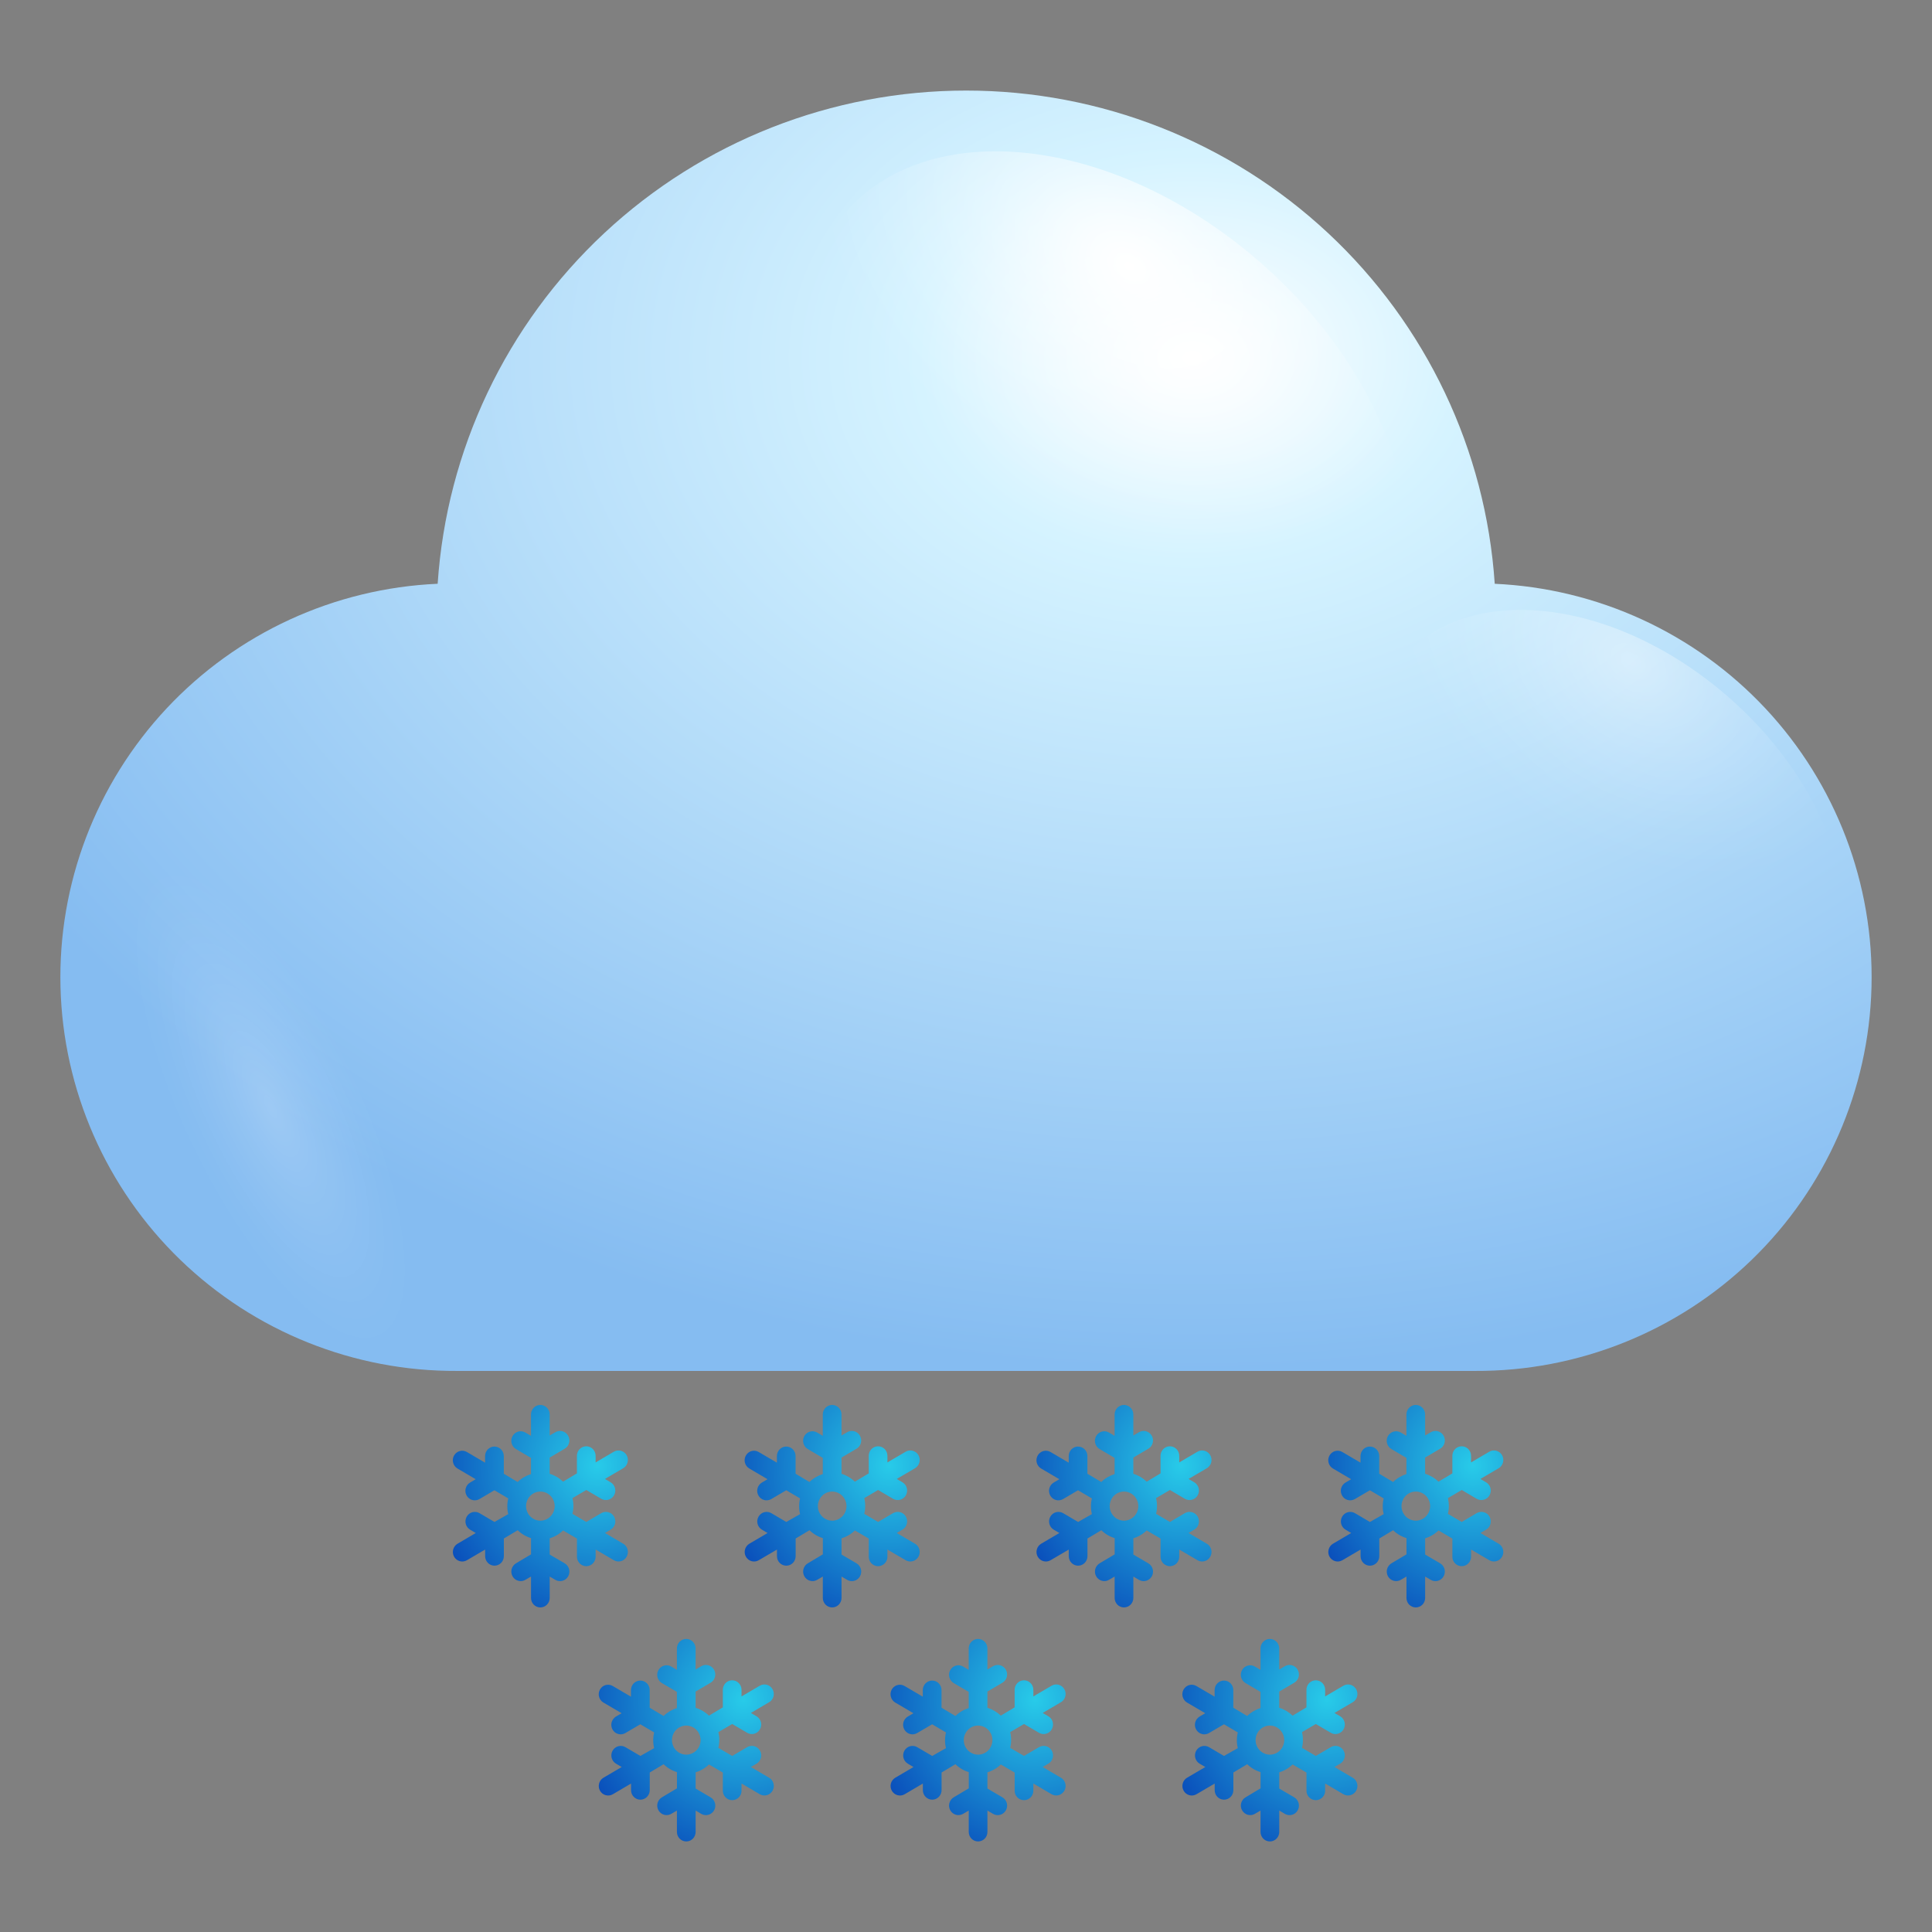 <svg width="64" height="64" viewBox="0 0 64 64" fill="none" xmlns="http://www.w3.org/2000/svg">
<rect x="0" y="0" width="64" height="64" fill="#808080" stroke="none"/>
<path d="M49.515 19.338C49.219 14.908 47.245 10.755 43.994 7.721C40.743 4.688 36.458 3 32.007 3C27.555 3 23.27 4.688 20.019 7.721C16.768 10.755 14.794 14.908 14.498 19.338C11.077 19.489 7.852 20.973 5.516 23.47C3.18 25.968 1.919 29.279 2.004 32.694C2.089 36.108 3.514 39.354 5.971 41.732C8.429 44.11 11.724 45.432 15.148 45.414H48.852C52.276 45.432 55.571 44.11 58.029 41.732C60.486 39.354 61.911 36.108 61.996 32.694C62.081 29.279 60.82 25.968 58.484 23.47C56.148 20.973 52.923 19.489 49.502 19.338H49.515Z" fill="url(#paint0_radial_6320_1825)"/>
<path style="mix-blend-mode:overlay" d="M32.007 20.953C27.08 16.972 25.156 10.904 27.711 7.403C30.265 3.902 36.328 4.291 41.255 8.278C46.181 12.265 48.098 18.327 45.544 21.828C42.99 25.329 36.926 24.933 32.007 20.953Z" fill="url(#paint1_radial_6320_1825)"/>
<path style="mix-blend-mode:overlay" opacity="0.4" d="M49.606 32.733C45.739 29.601 44.225 24.829 46.233 22.081C48.241 19.332 53.005 19.637 56.872 22.768C60.739 25.899 62.254 30.664 60.245 33.413C58.237 36.162 53.473 35.857 49.606 32.733Z" fill="url(#paint2_radial_6320_1825)"/>
<path style="mix-blend-mode:overlay" opacity="0.2" d="M11.417 33.167C8.564 28.726 5.243 26.586 4.002 28.389C2.76 30.191 4.073 35.255 6.926 39.695C9.779 44.136 13.101 46.282 14.342 44.48C15.583 42.678 14.277 37.614 11.417 33.167Z" fill="url(#paint3_radial_6320_1825)"/>
<path d="M30.311 51.138L29.707 50.782L29.894 50.672C29.929 50.652 29.96 50.624 29.985 50.592C30.01 50.559 30.029 50.521 30.039 50.481C30.05 50.441 30.053 50.399 30.048 50.358C30.042 50.317 30.029 50.277 30.009 50.241C29.989 50.205 29.962 50.174 29.929 50.148C29.897 50.123 29.86 50.105 29.821 50.094C29.782 50.083 29.74 50.08 29.7 50.085C29.66 50.091 29.62 50.104 29.585 50.124L29.088 50.417L28.63 50.148C28.671 49.977 28.671 49.799 28.63 49.628L29.088 49.358L29.584 49.65C29.62 49.67 29.659 49.684 29.699 49.689C29.74 49.694 29.781 49.692 29.82 49.681C29.86 49.67 29.896 49.651 29.929 49.626C29.961 49.601 29.988 49.569 30.009 49.533C30.029 49.497 30.042 49.458 30.047 49.416C30.053 49.375 30.05 49.334 30.039 49.293C30.029 49.253 30.01 49.216 29.985 49.183C29.96 49.15 29.929 49.123 29.894 49.102L29.707 48.992L30.311 48.638C30.382 48.596 30.434 48.527 30.456 48.446C30.477 48.365 30.466 48.279 30.425 48.206C30.384 48.134 30.316 48.081 30.237 48.059C30.157 48.037 30.072 48.048 30.001 48.09L29.397 48.444V48.225C29.397 48.142 29.365 48.062 29.307 48.002C29.248 47.943 29.17 47.91 29.088 47.91C29.047 47.91 29.006 47.918 28.969 47.934C28.931 47.95 28.897 47.973 28.868 48.002C28.839 48.031 28.817 48.066 28.801 48.105C28.785 48.143 28.778 48.184 28.778 48.225V48.808L28.319 49.082C28.193 48.961 28.042 48.871 27.876 48.821V48.284L28.373 47.991C28.444 47.95 28.496 47.881 28.518 47.8C28.539 47.719 28.528 47.633 28.487 47.56C28.446 47.487 28.378 47.434 28.299 47.412C28.219 47.391 28.134 47.402 28.063 47.444L27.876 47.553V46.855C27.876 46.772 27.843 46.692 27.785 46.633C27.727 46.574 27.648 46.54 27.566 46.54C27.484 46.54 27.405 46.574 27.347 46.633C27.289 46.692 27.256 46.772 27.256 46.855V47.564L27.07 47.454C26.998 47.413 26.913 47.401 26.834 47.423C26.754 47.445 26.686 47.498 26.645 47.571C26.604 47.644 26.593 47.73 26.615 47.811C26.636 47.892 26.688 47.961 26.76 48.002L27.256 48.295V48.831C27.091 48.882 26.939 48.971 26.814 49.093L26.355 48.819V48.234C26.355 48.151 26.323 48.071 26.265 48.011C26.207 47.952 26.128 47.919 26.046 47.919C25.963 47.919 25.885 47.952 25.827 48.011C25.768 48.071 25.736 48.151 25.736 48.234V48.453L25.132 48.099C25.061 48.057 24.976 48.046 24.896 48.068C24.817 48.09 24.749 48.143 24.708 48.216C24.667 48.288 24.656 48.374 24.677 48.455C24.699 48.536 24.751 48.605 24.823 48.647L25.426 49.001L25.239 49.111C25.204 49.132 25.173 49.159 25.148 49.192C25.123 49.225 25.105 49.263 25.094 49.303C25.083 49.343 25.081 49.384 25.086 49.426C25.091 49.467 25.104 49.506 25.125 49.542C25.145 49.578 25.172 49.61 25.204 49.635C25.237 49.661 25.274 49.679 25.313 49.69C25.353 49.701 25.394 49.704 25.434 49.698C25.475 49.693 25.514 49.679 25.549 49.659L26.046 49.367L26.504 49.637C26.462 49.808 26.462 49.986 26.504 50.157L26.047 50.417L25.551 50.125C25.479 50.084 25.395 50.072 25.315 50.094C25.235 50.116 25.168 50.169 25.127 50.242C25.085 50.315 25.074 50.401 25.096 50.482C25.117 50.563 25.17 50.632 25.241 50.673L25.428 50.783L24.824 51.137C24.753 51.179 24.701 51.248 24.679 51.329C24.658 51.41 24.669 51.496 24.71 51.569C24.751 51.641 24.819 51.694 24.898 51.716C24.978 51.738 25.063 51.727 25.134 51.685L25.738 51.331V51.55C25.738 51.633 25.77 51.714 25.828 51.773C25.887 51.832 25.965 51.865 26.047 51.865C26.13 51.865 26.209 51.832 26.267 51.773C26.325 51.714 26.357 51.633 26.357 51.55V50.965L26.816 50.691C26.941 50.813 27.092 50.902 27.258 50.952V51.49L26.761 51.786C26.725 51.807 26.694 51.835 26.669 51.868C26.644 51.901 26.626 51.938 26.615 51.978C26.605 52.018 26.602 52.06 26.607 52.101C26.613 52.142 26.626 52.182 26.646 52.218C26.666 52.254 26.694 52.285 26.726 52.311C26.758 52.336 26.795 52.355 26.834 52.365C26.874 52.376 26.915 52.379 26.956 52.374C26.996 52.368 27.035 52.355 27.07 52.334L27.257 52.225V52.933C27.257 53.017 27.29 53.097 27.348 53.156C27.406 53.215 27.485 53.248 27.567 53.248C27.649 53.248 27.728 53.215 27.786 53.156C27.844 53.097 27.877 53.017 27.877 52.933V52.226L28.064 52.335C28.135 52.377 28.22 52.388 28.3 52.366C28.379 52.345 28.447 52.291 28.488 52.219C28.529 52.146 28.54 52.06 28.519 51.979C28.497 51.898 28.445 51.829 28.374 51.787L27.877 51.496V50.958C28.043 50.908 28.195 50.819 28.32 50.698L28.779 50.967V51.55C28.776 51.593 28.783 51.636 28.797 51.676C28.812 51.716 28.834 51.752 28.863 51.784C28.892 51.815 28.927 51.839 28.966 51.856C29.004 51.873 29.046 51.882 29.088 51.882C29.13 51.882 29.172 51.873 29.21 51.856C29.249 51.839 29.284 51.815 29.313 51.784C29.342 51.752 29.364 51.716 29.379 51.676C29.393 51.636 29.4 51.593 29.397 51.55V51.33L30.001 51.684C30.036 51.705 30.075 51.718 30.116 51.724C30.156 51.729 30.197 51.726 30.237 51.715C30.276 51.705 30.313 51.686 30.346 51.661C30.378 51.635 30.405 51.604 30.425 51.568C30.446 51.532 30.459 51.492 30.464 51.451C30.469 51.41 30.466 51.368 30.456 51.328C30.445 51.288 30.427 51.25 30.402 51.217C30.377 51.185 30.346 51.157 30.311 51.136V51.138ZM27.567 50.374C27.473 50.374 27.382 50.346 27.304 50.293C27.226 50.24 27.165 50.164 27.129 50.076C27.093 49.988 27.084 49.891 27.102 49.798C27.12 49.704 27.166 49.618 27.232 49.551C27.298 49.483 27.383 49.437 27.475 49.419C27.567 49.4 27.662 49.41 27.748 49.446C27.835 49.483 27.909 49.544 27.961 49.624C28.014 49.703 28.041 49.796 28.041 49.892C28.041 50.02 27.991 50.142 27.902 50.232C27.813 50.323 27.693 50.374 27.567 50.374Z" fill="url(#paint4_radial_6320_1825)"/>
<path d="M35.144 58.89L34.541 58.534L34.727 58.424C34.763 58.403 34.794 58.376 34.819 58.343C34.844 58.31 34.862 58.273 34.873 58.233C34.883 58.193 34.886 58.151 34.881 58.11C34.876 58.069 34.863 58.029 34.842 57.993C34.822 57.957 34.795 57.925 34.763 57.9C34.73 57.875 34.694 57.856 34.654 57.845C34.615 57.834 34.574 57.831 34.533 57.837C34.493 57.842 34.454 57.855 34.418 57.876L33.922 58.168L33.463 57.9C33.505 57.729 33.505 57.55 33.463 57.379L33.922 57.11L34.417 57.401C34.453 57.422 34.492 57.435 34.532 57.441C34.573 57.446 34.614 57.443 34.653 57.432C34.693 57.422 34.73 57.403 34.762 57.378C34.794 57.352 34.822 57.321 34.842 57.285C34.862 57.249 34.875 57.209 34.881 57.168C34.886 57.127 34.883 57.085 34.873 57.045C34.862 57.005 34.844 56.967 34.819 56.934C34.794 56.902 34.763 56.874 34.727 56.853L34.541 56.744L35.144 56.389C35.216 56.348 35.268 56.279 35.289 56.198C35.311 56.117 35.3 56.031 35.259 55.958C35.218 55.885 35.15 55.832 35.07 55.81C34.991 55.789 34.906 55.8 34.834 55.842L34.231 56.196V55.977C34.231 55.893 34.198 55.813 34.14 55.754C34.082 55.695 34.003 55.662 33.921 55.662C33.88 55.662 33.84 55.67 33.802 55.685C33.764 55.701 33.73 55.724 33.702 55.754C33.673 55.783 33.65 55.818 33.634 55.856C33.619 55.894 33.611 55.935 33.611 55.977V56.559L33.152 56.833C33.027 56.712 32.875 56.623 32.709 56.572V56.035L33.206 55.743C33.278 55.701 33.33 55.632 33.351 55.551C33.373 55.47 33.362 55.384 33.321 55.312C33.279 55.239 33.212 55.186 33.132 55.164C33.053 55.142 32.968 55.153 32.896 55.195L32.709 55.305V54.607C32.709 54.523 32.677 54.443 32.619 54.384C32.56 54.325 32.482 54.292 32.4 54.292C32.317 54.292 32.239 54.325 32.18 54.384C32.122 54.443 32.09 54.523 32.09 54.607V55.316L31.903 55.206C31.831 55.164 31.747 55.153 31.667 55.175C31.587 55.197 31.52 55.25 31.479 55.322C31.437 55.395 31.426 55.481 31.448 55.562C31.469 55.643 31.522 55.712 31.593 55.754L32.09 56.046V56.583C31.924 56.633 31.773 56.723 31.648 56.844L31.189 56.57V55.986C31.189 55.902 31.156 55.822 31.098 55.763C31.04 55.704 30.961 55.671 30.879 55.671C30.797 55.671 30.718 55.704 30.66 55.763C30.602 55.822 30.569 55.902 30.569 55.986V56.205L29.966 55.851C29.894 55.809 29.809 55.798 29.73 55.819C29.65 55.841 29.582 55.895 29.541 55.967C29.5 56.04 29.489 56.126 29.511 56.207C29.532 56.288 29.584 56.357 29.656 56.399L30.259 56.753L30.073 56.862C30.037 56.883 30.006 56.911 29.981 56.944C29.956 56.977 29.938 57.014 29.927 57.054C29.917 57.094 29.914 57.136 29.919 57.177C29.924 57.218 29.938 57.258 29.958 57.294C29.978 57.33 30.006 57.361 30.038 57.387C30.07 57.412 30.107 57.431 30.146 57.441C30.186 57.452 30.227 57.455 30.267 57.45C30.308 57.444 30.347 57.431 30.382 57.41L30.879 57.119L31.337 57.389C31.295 57.559 31.295 57.738 31.337 57.909L30.881 58.168L30.384 57.877C30.313 57.835 30.228 57.824 30.148 57.846C30.069 57.868 30.001 57.921 29.96 57.993C29.919 58.066 29.908 58.152 29.929 58.233C29.951 58.314 30.003 58.383 30.074 58.425L30.261 58.535L29.658 58.889C29.586 58.931 29.534 58.999 29.512 59.08C29.491 59.161 29.502 59.248 29.543 59.32C29.584 59.393 29.652 59.446 29.732 59.468C29.811 59.49 29.896 59.478 29.968 59.437L30.571 59.082V59.301C30.571 59.385 30.604 59.465 30.662 59.524C30.72 59.583 30.799 59.617 30.881 59.617C30.963 59.617 31.042 59.583 31.1 59.524C31.158 59.465 31.191 59.385 31.191 59.301V58.716L31.65 58.442C31.774 58.564 31.926 58.654 32.092 58.703V59.241L31.594 59.538C31.558 59.559 31.527 59.586 31.503 59.619C31.478 59.652 31.459 59.69 31.449 59.73C31.438 59.77 31.435 59.812 31.441 59.853C31.446 59.894 31.459 59.934 31.479 59.969C31.5 60.005 31.527 60.037 31.559 60.062C31.592 60.088 31.628 60.106 31.668 60.117C31.707 60.128 31.748 60.131 31.789 60.125C31.829 60.12 31.868 60.107 31.904 60.086L32.091 59.976V60.685C32.091 60.769 32.123 60.849 32.181 60.908C32.239 60.967 32.318 61 32.4 61C32.483 61 32.561 60.967 32.62 60.908C32.678 60.849 32.71 60.769 32.71 60.685V59.977L32.897 60.087C32.968 60.129 33.053 60.14 33.133 60.118C33.212 60.096 33.28 60.043 33.321 59.97C33.362 59.898 33.373 59.812 33.352 59.731C33.331 59.65 33.278 59.581 33.207 59.539L32.71 59.248V58.71C32.876 58.66 33.028 58.571 33.153 58.45L33.612 58.718V59.301C33.61 59.344 33.616 59.387 33.63 59.427C33.645 59.467 33.667 59.504 33.696 59.535C33.725 59.566 33.76 59.591 33.799 59.608C33.838 59.625 33.879 59.633 33.921 59.633C33.963 59.633 34.005 59.625 34.044 59.608C34.082 59.591 34.117 59.566 34.146 59.535C34.175 59.504 34.198 59.467 34.212 59.427C34.227 59.387 34.233 59.344 34.231 59.301V59.081L34.834 59.436C34.87 59.456 34.909 59.47 34.949 59.475C34.99 59.48 35.031 59.478 35.07 59.467C35.11 59.456 35.147 59.438 35.179 59.412C35.211 59.387 35.238 59.355 35.259 59.319C35.279 59.283 35.292 59.244 35.297 59.203C35.303 59.161 35.3 59.12 35.289 59.08C35.279 59.039 35.26 59.002 35.235 58.969C35.211 58.936 35.179 58.909 35.144 58.888V58.89ZM32.4 58.125C32.307 58.125 32.215 58.097 32.137 58.044C32.059 57.991 31.998 57.916 31.962 57.828C31.926 57.74 31.917 57.643 31.935 57.549C31.954 57.456 31.999 57.37 32.065 57.302C32.131 57.235 32.216 57.189 32.308 57.17C32.4 57.152 32.495 57.161 32.582 57.198C32.669 57.234 32.743 57.296 32.795 57.375C32.847 57.455 32.875 57.548 32.875 57.643C32.874 57.771 32.824 57.894 32.736 57.984C32.647 58.074 32.526 58.125 32.4 58.125Z" fill="url(#paint5_radial_6320_1825)"/>
<path d="M20.644 51.138L20.041 50.782L20.227 50.672C20.263 50.652 20.294 50.624 20.319 50.592C20.344 50.559 20.362 50.521 20.373 50.481C20.383 50.441 20.386 50.399 20.381 50.358C20.376 50.317 20.363 50.277 20.342 50.241C20.322 50.205 20.295 50.174 20.263 50.148C20.23 50.123 20.194 50.105 20.154 50.094C20.115 50.083 20.074 50.08 20.033 50.085C19.993 50.091 19.954 50.104 19.919 50.124L19.422 50.417L18.963 50.148C19.005 49.977 19.005 49.799 18.963 49.628L19.422 49.358L19.918 49.65C19.953 49.67 19.992 49.684 20.032 49.689C20.073 49.694 20.114 49.692 20.154 49.681C20.193 49.67 20.23 49.651 20.262 49.626C20.294 49.601 20.322 49.569 20.342 49.533C20.362 49.497 20.375 49.458 20.381 49.416C20.386 49.375 20.383 49.334 20.373 49.293C20.362 49.253 20.344 49.216 20.319 49.183C20.294 49.15 20.263 49.123 20.227 49.102L20.041 48.992L20.644 48.638C20.716 48.596 20.768 48.527 20.789 48.446C20.811 48.365 20.8 48.279 20.759 48.206C20.718 48.134 20.65 48.081 20.57 48.059C20.491 48.037 20.406 48.048 20.334 48.09L19.731 48.444V48.225C19.731 48.142 19.698 48.062 19.64 48.002C19.582 47.943 19.503 47.91 19.421 47.91C19.38 47.91 19.34 47.918 19.302 47.934C19.265 47.95 19.23 47.973 19.202 48.002C19.173 48.031 19.15 48.066 19.134 48.105C19.119 48.143 19.111 48.184 19.111 48.225V48.808L18.652 49.082C18.527 48.961 18.375 48.871 18.209 48.821V48.284L18.706 47.991C18.777 47.95 18.83 47.881 18.851 47.8C18.873 47.719 18.862 47.633 18.82 47.56C18.779 47.487 18.712 47.434 18.632 47.412C18.552 47.391 18.468 47.402 18.396 47.444L18.209 47.553V46.855C18.209 46.772 18.177 46.692 18.119 46.633C18.061 46.574 17.982 46.54 17.9 46.54C17.817 46.54 17.739 46.574 17.68 46.633C17.622 46.692 17.59 46.772 17.59 46.855V47.564L17.403 47.454C17.331 47.413 17.247 47.401 17.167 47.423C17.087 47.445 17.02 47.498 16.979 47.571C16.938 47.644 16.927 47.73 16.948 47.811C16.969 47.892 17.022 47.961 17.093 48.002L17.59 48.295V48.831C17.424 48.882 17.273 48.971 17.148 49.093L16.689 48.819V48.234C16.689 48.151 16.656 48.071 16.598 48.011C16.54 47.952 16.461 47.919 16.379 47.919C16.297 47.919 16.218 47.952 16.16 48.011C16.102 48.071 16.069 48.151 16.069 48.234V48.453L15.466 48.099C15.394 48.057 15.309 48.046 15.23 48.068C15.15 48.09 15.082 48.143 15.041 48.216C15 48.288 14.989 48.374 15.011 48.455C15.032 48.536 15.084 48.605 15.156 48.647L15.759 49.001L15.573 49.111C15.537 49.132 15.506 49.159 15.481 49.192C15.456 49.225 15.438 49.263 15.427 49.303C15.417 49.343 15.414 49.384 15.419 49.426C15.425 49.467 15.438 49.506 15.458 49.542C15.478 49.578 15.505 49.61 15.538 49.635C15.57 49.661 15.607 49.679 15.646 49.69C15.686 49.701 15.727 49.704 15.768 49.698C15.808 49.693 15.847 49.679 15.882 49.659L16.379 49.367L16.837 49.637C16.795 49.808 16.795 49.986 16.837 50.157L16.381 50.417L15.884 50.125C15.813 50.084 15.728 50.072 15.648 50.094C15.569 50.116 15.501 50.169 15.46 50.242C15.419 50.315 15.408 50.401 15.429 50.482C15.451 50.563 15.503 50.632 15.574 50.673L15.761 50.783L15.158 51.137C15.086 51.179 15.034 51.248 15.012 51.329C14.991 51.41 15.002 51.496 15.043 51.569C15.084 51.641 15.152 51.694 15.232 51.716C15.311 51.738 15.396 51.727 15.467 51.685L16.071 51.331V51.55C16.071 51.633 16.104 51.714 16.162 51.773C16.22 51.832 16.299 51.865 16.381 51.865C16.463 51.865 16.542 51.832 16.6 51.773C16.658 51.714 16.691 51.633 16.691 51.55V50.965L17.15 50.691C17.274 50.813 17.426 50.902 17.591 50.952V51.49L17.094 51.786C17.059 51.807 17.027 51.835 17.003 51.868C16.978 51.901 16.959 51.938 16.949 51.978C16.938 52.018 16.935 52.06 16.941 52.101C16.946 52.142 16.959 52.182 16.98 52.218C17 52.254 17.027 52.285 17.059 52.311C17.092 52.336 17.128 52.355 17.168 52.365C17.207 52.376 17.248 52.379 17.289 52.374C17.329 52.368 17.368 52.355 17.404 52.334L17.591 52.225V52.933C17.591 53.017 17.623 53.097 17.681 53.156C17.739 53.215 17.818 53.248 17.901 53.248C17.983 53.248 18.061 53.215 18.119 53.156C18.178 53.097 18.21 53.017 18.21 52.933V52.226L18.397 52.335C18.469 52.377 18.553 52.388 18.633 52.366C18.713 52.345 18.78 52.291 18.821 52.219C18.863 52.146 18.874 52.06 18.852 51.979C18.831 51.898 18.778 51.829 18.707 51.787L18.21 51.496V50.958C18.376 50.908 18.528 50.819 18.653 50.698L19.112 50.967V51.55C19.11 51.593 19.116 51.636 19.131 51.676C19.145 51.716 19.168 51.752 19.197 51.784C19.225 51.815 19.26 51.839 19.299 51.856C19.338 51.873 19.379 51.882 19.421 51.882C19.463 51.882 19.505 51.873 19.544 51.856C19.582 51.839 19.617 51.815 19.646 51.784C19.675 51.752 19.698 51.716 19.712 51.676C19.727 51.636 19.733 51.593 19.731 51.55V51.33L20.334 51.684C20.37 51.705 20.409 51.718 20.449 51.724C20.49 51.729 20.531 51.726 20.57 51.715C20.61 51.705 20.646 51.686 20.679 51.661C20.711 51.635 20.738 51.604 20.759 51.568C20.779 51.532 20.792 51.492 20.797 51.451C20.803 51.41 20.8 51.368 20.789 51.328C20.779 51.288 20.76 51.25 20.735 51.217C20.71 51.185 20.68 51.157 20.644 51.136V51.138ZM17.901 50.374C17.807 50.374 17.715 50.346 17.637 50.293C17.559 50.24 17.498 50.164 17.462 50.076C17.427 49.988 17.417 49.891 17.435 49.798C17.454 49.704 17.499 49.618 17.565 49.551C17.631 49.483 17.716 49.437 17.808 49.419C17.9 49.4 17.995 49.41 18.082 49.446C18.169 49.483 18.243 49.544 18.295 49.624C18.347 49.703 18.375 49.796 18.375 49.892C18.374 50.02 18.324 50.142 18.235 50.232C18.147 50.323 18.026 50.374 17.901 50.374Z" fill="url(#paint6_radial_6320_1825)"/>
<path d="M25.477 58.89L24.874 58.534L25.061 58.424C25.096 58.403 25.127 58.376 25.152 58.343C25.177 58.31 25.195 58.273 25.206 58.233C25.217 58.193 25.22 58.151 25.214 58.11C25.209 58.069 25.196 58.029 25.176 57.993C25.155 57.957 25.128 57.925 25.096 57.9C25.064 57.875 25.027 57.856 24.988 57.845C24.948 57.834 24.907 57.831 24.867 57.837C24.826 57.842 24.787 57.855 24.752 57.876L24.255 58.168L23.796 57.9C23.838 57.729 23.838 57.55 23.796 57.379L24.255 57.11L24.751 57.401C24.786 57.422 24.825 57.435 24.866 57.441C24.906 57.446 24.947 57.443 24.987 57.432C25.026 57.422 25.063 57.403 25.095 57.378C25.128 57.352 25.155 57.321 25.175 57.285C25.195 57.249 25.209 57.209 25.214 57.168C25.219 57.127 25.216 57.085 25.206 57.045C25.195 57.005 25.177 56.967 25.152 56.934C25.127 56.902 25.096 56.874 25.061 56.853L24.874 56.744L25.477 56.389C25.549 56.348 25.601 56.279 25.623 56.198C25.644 56.117 25.633 56.031 25.592 55.958C25.551 55.885 25.483 55.832 25.404 55.81C25.324 55.789 25.239 55.8 25.168 55.842L24.564 56.196V55.977C24.564 55.893 24.531 55.813 24.473 55.754C24.415 55.695 24.336 55.662 24.254 55.662C24.213 55.662 24.173 55.67 24.136 55.685C24.098 55.701 24.064 55.724 24.035 55.754C24.006 55.783 23.983 55.818 23.968 55.856C23.952 55.894 23.944 55.935 23.944 55.977V56.559L23.485 56.833C23.36 56.712 23.208 56.623 23.043 56.572V56.035L23.539 55.743C23.611 55.701 23.663 55.632 23.684 55.551C23.706 55.47 23.695 55.384 23.654 55.312C23.613 55.239 23.545 55.186 23.465 55.164C23.386 55.142 23.301 55.153 23.23 55.195L23.043 55.305V54.607C23.043 54.523 23.01 54.443 22.952 54.384C22.894 54.325 22.815 54.292 22.733 54.292C22.651 54.292 22.572 54.325 22.514 54.384C22.456 54.443 22.423 54.523 22.423 54.607V55.316L22.236 55.206C22.165 55.164 22.08 55.153 22 55.175C21.921 55.197 21.853 55.25 21.812 55.322C21.771 55.395 21.76 55.481 21.781 55.562C21.803 55.643 21.855 55.712 21.926 55.754L22.423 56.046V56.583C22.258 56.633 22.106 56.723 21.981 56.844L21.522 56.57V55.986C21.522 55.902 21.49 55.822 21.431 55.763C21.373 55.704 21.294 55.671 21.212 55.671C21.13 55.671 21.051 55.704 20.993 55.763C20.935 55.822 20.902 55.902 20.902 55.986V56.205L20.299 55.851C20.227 55.809 20.143 55.798 20.063 55.819C19.983 55.841 19.916 55.895 19.875 55.967C19.834 56.04 19.823 56.126 19.844 56.207C19.866 56.288 19.918 56.357 19.989 56.399L20.593 56.753L20.406 56.862C20.37 56.883 20.34 56.911 20.315 56.944C20.29 56.977 20.271 57.014 20.261 57.054C20.25 57.094 20.247 57.136 20.253 57.177C20.258 57.218 20.271 57.258 20.291 57.294C20.312 57.33 20.339 57.361 20.371 57.387C20.404 57.412 20.44 57.431 20.48 57.441C20.519 57.452 20.56 57.455 20.601 57.45C20.641 57.444 20.68 57.431 20.716 57.41L21.212 57.119L21.67 57.389C21.628 57.559 21.628 57.738 21.67 57.909L21.214 58.168L20.718 57.877C20.646 57.835 20.561 57.824 20.482 57.846C20.402 57.868 20.334 57.921 20.293 57.993C20.252 58.066 20.241 58.152 20.262 58.233C20.284 58.314 20.336 58.383 20.408 58.425L20.595 58.535L19.991 58.889C19.919 58.931 19.867 58.999 19.846 59.08C19.824 59.161 19.835 59.248 19.876 59.32C19.918 59.393 19.985 59.446 20.065 59.468C20.145 59.49 20.229 59.478 20.301 59.437L20.904 59.082V59.301C20.904 59.385 20.937 59.465 20.995 59.524C21.053 59.583 21.132 59.617 21.214 59.617C21.296 59.617 21.375 59.583 21.433 59.524C21.491 59.465 21.524 59.385 21.524 59.301V58.716L21.983 58.442C22.107 58.564 22.259 58.654 22.425 58.703V59.241L21.927 59.538C21.892 59.559 21.861 59.586 21.836 59.619C21.811 59.652 21.793 59.69 21.782 59.73C21.771 59.77 21.769 59.812 21.774 59.853C21.779 59.894 21.792 59.934 21.813 59.969C21.833 60.005 21.86 60.037 21.892 60.062C21.925 60.088 21.962 60.106 22.001 60.117C22.041 60.128 22.082 60.131 22.122 60.125C22.163 60.12 22.202 60.107 22.237 60.086L22.424 59.976V60.685C22.424 60.769 22.456 60.849 22.515 60.908C22.573 60.967 22.652 61 22.734 61C22.816 61 22.895 60.967 22.953 60.908C23.011 60.849 23.044 60.769 23.044 60.685V59.977L23.23 60.087C23.302 60.129 23.387 60.14 23.466 60.118C23.546 60.096 23.614 60.043 23.655 59.97C23.696 59.898 23.707 59.812 23.685 59.731C23.664 59.65 23.612 59.581 23.54 59.539L23.044 59.248V58.71C23.209 58.66 23.361 58.571 23.486 58.45L23.945 58.718V59.301C23.943 59.344 23.949 59.387 23.964 59.427C23.978 59.467 24.001 59.504 24.03 59.535C24.059 59.566 24.094 59.591 24.132 59.608C24.171 59.625 24.213 59.633 24.255 59.633C24.297 59.633 24.338 59.625 24.377 59.608C24.416 59.591 24.451 59.566 24.48 59.535C24.509 59.504 24.531 59.467 24.546 59.427C24.56 59.387 24.566 59.344 24.564 59.301V59.081L25.168 59.436C25.203 59.456 25.242 59.47 25.282 59.475C25.323 59.48 25.364 59.478 25.404 59.467C25.443 59.456 25.48 59.438 25.512 59.412C25.544 59.387 25.572 59.355 25.592 59.319C25.612 59.283 25.625 59.244 25.631 59.203C25.636 59.161 25.633 59.12 25.623 59.08C25.612 59.039 25.594 59.002 25.569 58.969C25.544 58.936 25.513 58.909 25.477 58.888V58.89ZM22.734 58.125C22.64 58.125 22.548 58.097 22.47 58.044C22.392 57.991 22.331 57.916 22.296 57.828C22.26 57.74 22.25 57.643 22.269 57.549C22.287 57.456 22.332 57.37 22.398 57.302C22.465 57.235 22.549 57.189 22.641 57.17C22.733 57.152 22.829 57.161 22.915 57.198C23.002 57.234 23.076 57.296 23.128 57.375C23.18 57.455 23.208 57.548 23.208 57.643C23.208 57.771 23.158 57.894 23.069 57.984C22.98 58.074 22.859 58.125 22.734 58.125Z" fill="url(#paint7_radial_6320_1825)"/>
<path d="M39.977 51.138L39.374 50.782L39.561 50.672C39.596 50.652 39.627 50.624 39.652 50.592C39.677 50.559 39.695 50.521 39.706 50.481C39.717 50.441 39.719 50.399 39.714 50.358C39.709 50.317 39.696 50.277 39.676 50.241C39.655 50.205 39.628 50.174 39.596 50.148C39.564 50.123 39.527 50.105 39.487 50.094C39.448 50.083 39.407 50.08 39.367 50.085C39.326 50.091 39.287 50.104 39.252 50.124L38.755 50.417L38.296 50.148C38.338 49.977 38.338 49.799 38.296 49.628L38.755 49.358L39.251 49.65C39.286 49.67 39.325 49.684 39.366 49.689C39.406 49.694 39.447 49.692 39.487 49.681C39.526 49.67 39.563 49.651 39.595 49.626C39.628 49.601 39.655 49.569 39.675 49.533C39.696 49.497 39.709 49.458 39.714 49.416C39.719 49.375 39.717 49.334 39.706 49.293C39.695 49.253 39.677 49.216 39.652 49.183C39.627 49.15 39.596 49.123 39.561 49.102L39.374 48.992L39.977 48.638C40.049 48.596 40.101 48.527 40.123 48.446C40.144 48.365 40.133 48.279 40.092 48.206C40.051 48.134 39.983 48.081 39.904 48.059C39.824 48.037 39.739 48.048 39.668 48.09L39.064 48.444V48.225C39.064 48.142 39.031 48.062 38.973 48.002C38.915 47.943 38.836 47.91 38.754 47.91C38.714 47.91 38.673 47.918 38.636 47.934C38.598 47.95 38.564 47.973 38.535 48.002C38.506 48.031 38.483 48.066 38.468 48.105C38.452 48.143 38.444 48.184 38.444 48.225V48.808L37.986 49.082C37.86 48.961 37.708 48.871 37.543 48.821V48.284L38.039 47.991C38.111 47.95 38.163 47.881 38.184 47.8C38.206 47.719 38.195 47.633 38.154 47.56C38.113 47.487 38.045 47.434 37.965 47.412C37.886 47.391 37.801 47.402 37.73 47.444L37.543 47.553V46.855C37.543 46.772 37.51 46.692 37.452 46.633C37.394 46.574 37.315 46.54 37.233 46.54C37.151 46.54 37.072 46.574 37.014 46.633C36.956 46.692 36.923 46.772 36.923 46.855V47.564L36.736 47.454C36.665 47.413 36.58 47.401 36.5 47.423C36.421 47.445 36.353 47.498 36.312 47.571C36.271 47.644 36.26 47.73 36.281 47.811C36.303 47.892 36.355 47.961 36.426 48.002L36.923 48.295V48.831C36.758 48.882 36.606 48.971 36.481 49.093L36.022 48.819V48.234C36.022 48.151 35.99 48.071 35.931 48.011C35.873 47.952 35.795 47.919 35.712 47.919C35.63 47.919 35.551 47.952 35.493 48.011C35.435 48.071 35.403 48.151 35.403 48.234V48.453L34.799 48.099C34.728 48.057 34.643 48.046 34.563 48.068C34.484 48.09 34.416 48.143 34.375 48.216C34.334 48.288 34.323 48.374 34.344 48.455C34.365 48.536 34.418 48.605 34.489 48.647L35.093 49.001L34.906 49.111C34.87 49.132 34.84 49.159 34.815 49.192C34.79 49.225 34.771 49.263 34.761 49.303C34.75 49.343 34.747 49.384 34.753 49.426C34.758 49.467 34.771 49.506 34.791 49.542C34.812 49.578 34.839 49.61 34.871 49.635C34.904 49.661 34.94 49.679 34.98 49.69C35.019 49.701 35.06 49.704 35.101 49.698C35.141 49.693 35.18 49.679 35.216 49.659L35.712 49.367L36.17 49.637C36.129 49.808 36.129 49.986 36.17 50.157L35.714 50.417L35.218 50.125C35.146 50.084 35.061 50.072 34.982 50.094C34.902 50.116 34.834 50.169 34.793 50.242C34.752 50.315 34.741 50.401 34.763 50.482C34.784 50.563 34.836 50.632 34.908 50.673L35.094 50.783L34.491 51.137C34.419 51.179 34.367 51.248 34.346 51.329C34.324 51.41 34.335 51.496 34.377 51.569C34.418 51.641 34.485 51.694 34.565 51.716C34.645 51.738 34.729 51.727 34.801 51.685L35.404 51.331V51.55C35.404 51.633 35.437 51.714 35.495 51.773C35.553 51.832 35.632 51.865 35.714 51.865C35.796 51.865 35.875 51.832 35.933 51.773C35.991 51.714 36.024 51.633 36.024 51.55V50.965L36.483 50.691C36.607 50.813 36.759 50.902 36.925 50.952V51.49L36.427 51.786C36.392 51.807 36.361 51.835 36.336 51.868C36.311 51.901 36.293 51.938 36.282 51.978C36.272 52.018 36.269 52.06 36.274 52.101C36.279 52.142 36.292 52.182 36.313 52.218C36.333 52.254 36.36 52.285 36.393 52.311C36.425 52.336 36.462 52.355 36.501 52.365C36.541 52.376 36.582 52.379 36.622 52.374C36.663 52.368 36.702 52.355 36.737 52.334L36.924 52.225V52.933C36.924 53.017 36.957 53.097 37.015 53.156C37.073 53.215 37.152 53.248 37.234 53.248C37.316 53.248 37.395 53.215 37.453 53.156C37.511 53.097 37.544 53.017 37.544 52.933V52.226L37.73 52.335C37.802 52.377 37.887 52.388 37.966 52.366C38.046 52.345 38.114 52.291 38.155 52.219C38.196 52.146 38.207 52.06 38.185 51.979C38.164 51.898 38.112 51.829 38.04 51.787L37.544 51.496V50.958C37.709 50.908 37.861 50.819 37.986 50.698L38.445 50.967V51.55C38.443 51.593 38.449 51.636 38.464 51.676C38.478 51.716 38.501 51.752 38.53 51.784C38.559 51.815 38.594 51.839 38.632 51.856C38.671 51.873 38.713 51.882 38.755 51.882C38.797 51.882 38.838 51.873 38.877 51.856C38.916 51.839 38.951 51.815 38.98 51.784C39.008 51.752 39.031 51.716 39.045 51.676C39.06 51.636 39.066 51.593 39.064 51.55V51.33L39.668 51.684C39.703 51.705 39.742 51.718 39.782 51.724C39.823 51.729 39.864 51.726 39.904 51.715C39.943 51.705 39.98 51.686 40.012 51.661C40.044 51.635 40.072 51.604 40.092 51.568C40.112 51.532 40.126 51.492 40.131 51.451C40.136 51.41 40.133 51.368 40.123 51.328C40.112 51.288 40.094 51.25 40.069 51.217C40.044 51.185 40.013 51.157 39.977 51.136V51.138ZM37.234 50.374C37.14 50.374 37.048 50.346 36.97 50.293C36.892 50.24 36.832 50.164 36.796 50.076C36.76 49.988 36.75 49.891 36.769 49.798C36.787 49.704 36.832 49.618 36.898 49.551C36.965 49.483 37.049 49.437 37.141 49.419C37.233 49.4 37.329 49.41 37.415 49.446C37.502 49.483 37.576 49.544 37.628 49.624C37.68 49.703 37.708 49.796 37.708 49.892C37.708 50.02 37.658 50.142 37.569 50.232C37.48 50.323 37.359 50.374 37.234 50.374Z" fill="url(#paint8_radial_6320_1825)"/>
<path d="M44.811 58.89L44.207 58.534L44.394 58.424C44.429 58.403 44.46 58.376 44.485 58.343C44.51 58.31 44.529 58.273 44.539 58.233C44.55 58.193 44.553 58.151 44.548 58.11C44.542 58.069 44.529 58.029 44.509 57.993C44.489 57.957 44.462 57.925 44.429 57.9C44.397 57.875 44.36 57.856 44.321 57.845C44.282 57.834 44.24 57.831 44.2 57.837C44.16 57.842 44.12 57.855 44.085 57.876L43.588 58.168L43.13 57.9C43.171 57.729 43.171 57.55 43.13 57.379L43.588 57.11L44.084 57.401C44.12 57.422 44.159 57.435 44.199 57.441C44.239 57.446 44.281 57.443 44.32 57.432C44.359 57.422 44.396 57.403 44.429 57.378C44.461 57.352 44.488 57.321 44.508 57.285C44.529 57.249 44.542 57.209 44.547 57.168C44.553 57.127 44.55 57.085 44.539 57.045C44.529 57.005 44.51 56.967 44.485 56.934C44.46 56.902 44.429 56.874 44.394 56.853L44.207 56.744L44.811 56.389C44.882 56.348 44.934 56.279 44.956 56.198C44.977 56.117 44.966 56.031 44.925 55.958C44.884 55.885 44.816 55.832 44.737 55.81C44.657 55.789 44.572 55.8 44.501 55.842L43.897 56.196V55.977C43.897 55.893 43.865 55.813 43.807 55.754C43.748 55.695 43.67 55.662 43.587 55.662C43.547 55.662 43.507 55.67 43.469 55.685C43.431 55.701 43.397 55.724 43.368 55.754C43.339 55.783 43.316 55.818 43.301 55.856C43.285 55.894 43.278 55.935 43.278 55.977V56.559L42.819 56.833C42.693 56.712 42.542 56.623 42.376 56.572V56.035L42.873 55.743C42.944 55.701 42.996 55.632 43.018 55.551C43.039 55.47 43.028 55.384 42.987 55.312C42.946 55.239 42.878 55.186 42.799 55.164C42.719 55.142 42.634 55.153 42.563 55.195L42.376 55.305V54.607C42.376 54.523 42.343 54.443 42.285 54.384C42.227 54.325 42.148 54.292 42.066 54.292C41.984 54.292 41.905 54.325 41.847 54.384C41.789 54.443 41.756 54.523 41.756 54.607V55.316L41.569 55.206C41.498 55.164 41.413 55.153 41.334 55.175C41.254 55.197 41.186 55.25 41.145 55.322C41.104 55.395 41.093 55.481 41.114 55.562C41.136 55.643 41.188 55.712 41.26 55.754L41.756 56.046V56.583C41.591 56.633 41.439 56.723 41.314 56.844L40.855 56.57V55.986C40.855 55.902 40.823 55.822 40.765 55.763C40.707 55.704 40.628 55.671 40.546 55.671C40.464 55.671 40.385 55.704 40.327 55.763C40.269 55.822 40.236 55.902 40.236 55.986V56.205L39.632 55.851C39.561 55.809 39.476 55.798 39.396 55.819C39.317 55.841 39.249 55.895 39.208 55.967C39.167 56.04 39.156 56.126 39.177 56.207C39.199 56.288 39.251 56.357 39.322 56.399L39.926 56.753L39.739 56.862C39.704 56.883 39.673 56.911 39.648 56.944C39.623 56.977 39.605 57.014 39.594 57.054C39.583 57.094 39.581 57.136 39.586 57.177C39.591 57.218 39.604 57.258 39.625 57.294C39.645 57.33 39.672 57.361 39.705 57.387C39.737 57.412 39.774 57.431 39.813 57.441C39.852 57.452 39.894 57.455 39.934 57.45C39.975 57.444 40.014 57.431 40.049 57.41L40.546 57.119L41.004 57.389C40.962 57.559 40.962 57.738 41.004 57.909L40.547 58.168L40.051 57.877C39.979 57.835 39.895 57.824 39.815 57.846C39.735 57.868 39.668 57.921 39.627 57.993C39.585 58.066 39.574 58.152 39.596 58.233C39.617 58.314 39.669 58.383 39.741 58.425L39.928 58.535L39.324 58.889C39.253 58.931 39.201 58.999 39.179 59.08C39.158 59.161 39.169 59.248 39.21 59.32C39.251 59.393 39.319 59.446 39.398 59.468C39.478 59.49 39.563 59.478 39.634 59.437L40.238 59.082V59.301C40.238 59.385 40.27 59.465 40.328 59.524C40.386 59.583 40.465 59.617 40.547 59.617C40.63 59.617 40.709 59.583 40.767 59.524C40.825 59.465 40.857 59.385 40.857 59.301V58.716L41.316 58.442C41.441 58.564 41.592 58.654 41.758 58.703V59.241L41.261 59.538C41.225 59.559 41.194 59.586 41.169 59.619C41.144 59.652 41.126 59.69 41.115 59.73C41.105 59.77 41.102 59.812 41.107 59.853C41.112 59.894 41.126 59.934 41.146 59.969C41.166 60.005 41.194 60.037 41.226 60.062C41.258 60.088 41.295 60.106 41.334 60.117C41.374 60.128 41.415 60.131 41.456 60.125C41.496 60.12 41.535 60.107 41.57 60.086L41.757 59.976V60.685C41.757 60.769 41.79 60.849 41.848 60.908C41.906 60.967 41.985 61 42.067 61C42.149 61 42.228 60.967 42.286 60.908C42.344 60.849 42.377 60.769 42.377 60.685V59.977L42.564 60.087C42.635 60.129 42.72 60.14 42.8 60.118C42.879 60.096 42.947 60.043 42.988 59.97C43.029 59.898 43.04 59.812 43.019 59.731C42.997 59.65 42.945 59.581 42.873 59.539L42.377 59.248V58.71C42.543 58.66 42.694 58.571 42.82 58.45L43.279 58.718V59.301C43.276 59.344 43.283 59.387 43.297 59.427C43.312 59.467 43.334 59.504 43.363 59.535C43.392 59.566 43.427 59.591 43.466 59.608C43.504 59.625 43.546 59.633 43.588 59.633C43.63 59.633 43.672 59.625 43.71 59.608C43.749 59.591 43.784 59.566 43.813 59.535C43.842 59.504 43.864 59.467 43.879 59.427C43.893 59.387 43.9 59.344 43.897 59.301V59.081L44.501 59.436C44.536 59.456 44.575 59.47 44.616 59.475C44.656 59.48 44.697 59.478 44.737 59.467C44.776 59.456 44.813 59.438 44.845 59.412C44.878 59.387 44.905 59.355 44.925 59.319C44.946 59.283 44.959 59.244 44.964 59.203C44.969 59.161 44.967 59.12 44.956 59.08C44.945 59.039 44.927 59.002 44.902 58.969C44.877 58.936 44.846 58.909 44.811 58.888V58.89ZM42.067 58.125C41.973 58.125 41.882 58.097 41.804 58.044C41.726 57.991 41.665 57.916 41.629 57.828C41.593 57.74 41.584 57.643 41.602 57.549C41.62 57.456 41.665 57.37 41.732 57.302C41.798 57.235 41.883 57.189 41.974 57.17C42.066 57.152 42.162 57.161 42.248 57.198C42.335 57.234 42.409 57.296 42.461 57.375C42.513 57.455 42.541 57.548 42.541 57.643C42.541 57.771 42.491 57.894 42.402 57.984C42.313 58.074 42.193 58.125 42.067 58.125Z" fill="url(#paint9_radial_6320_1825)"/>
<path d="M49.644 51.138L49.041 50.782L49.227 50.672C49.263 50.652 49.294 50.624 49.319 50.592C49.344 50.559 49.362 50.521 49.373 50.481C49.383 50.441 49.386 50.399 49.381 50.358C49.376 50.317 49.363 50.277 49.342 50.241C49.322 50.205 49.295 50.174 49.263 50.148C49.23 50.123 49.194 50.105 49.154 50.094C49.115 50.083 49.074 50.08 49.033 50.085C48.993 50.091 48.954 50.104 48.918 50.124L48.422 50.417L47.963 50.148C48.005 49.977 48.005 49.799 47.963 49.628L48.422 49.358L48.917 49.65C48.953 49.67 48.992 49.684 49.032 49.689C49.073 49.694 49.114 49.692 49.153 49.681C49.193 49.67 49.23 49.651 49.262 49.626C49.294 49.601 49.322 49.569 49.342 49.533C49.362 49.497 49.375 49.458 49.381 49.416C49.386 49.375 49.383 49.334 49.373 49.293C49.362 49.253 49.344 49.216 49.319 49.183C49.294 49.15 49.263 49.123 49.227 49.102L49.041 48.992L49.644 48.638C49.716 48.596 49.768 48.527 49.789 48.446C49.811 48.365 49.8 48.279 49.759 48.206C49.718 48.134 49.65 48.081 49.57 48.059C49.491 48.037 49.406 48.048 49.334 48.09L48.731 48.444V48.225C48.731 48.142 48.698 48.062 48.64 48.002C48.582 47.943 48.503 47.91 48.421 47.91C48.38 47.91 48.34 47.918 48.302 47.934C48.264 47.95 48.23 47.973 48.202 48.002C48.173 48.031 48.15 48.066 48.134 48.105C48.119 48.143 48.111 48.184 48.111 48.225V48.808L47.652 49.082C47.527 48.961 47.375 48.871 47.209 48.821V48.284L47.706 47.991C47.778 47.95 47.83 47.881 47.851 47.8C47.873 47.719 47.862 47.633 47.821 47.56C47.779 47.487 47.712 47.434 47.632 47.412C47.553 47.391 47.468 47.402 47.396 47.444L47.209 47.553V46.855C47.209 46.772 47.177 46.692 47.119 46.633C47.06 46.574 46.982 46.54 46.9 46.54C46.817 46.54 46.739 46.574 46.68 46.633C46.622 46.692 46.59 46.772 46.59 46.855V47.564L46.403 47.454C46.331 47.413 46.247 47.401 46.167 47.423C46.087 47.445 46.02 47.498 45.978 47.571C45.937 47.644 45.926 47.73 45.948 47.811C45.969 47.892 46.022 47.961 46.093 48.002L46.59 48.295V48.831C46.424 48.882 46.273 48.971 46.148 49.093L45.689 48.819V48.234C45.689 48.151 45.656 48.071 45.598 48.011C45.54 47.952 45.461 47.919 45.379 47.919C45.297 47.919 45.218 47.952 45.16 48.011C45.102 48.071 45.069 48.151 45.069 48.234V48.453L44.466 48.099C44.394 48.057 44.309 48.046 44.23 48.068C44.15 48.09 44.082 48.143 44.041 48.216C44 48.288 43.989 48.374 44.011 48.455C44.032 48.536 44.084 48.605 44.156 48.647L44.759 49.001L44.573 49.111C44.537 49.132 44.506 49.159 44.481 49.192C44.456 49.225 44.438 49.263 44.427 49.303C44.417 49.343 44.414 49.384 44.419 49.426C44.425 49.467 44.438 49.506 44.458 49.542C44.478 49.578 44.505 49.61 44.538 49.635C44.57 49.661 44.607 49.679 44.647 49.69C44.686 49.701 44.727 49.704 44.767 49.698C44.808 49.693 44.847 49.679 44.882 49.659L45.379 49.367L45.837 49.637C45.795 49.808 45.795 49.986 45.837 50.157L45.381 50.417L44.884 50.125C44.813 50.084 44.728 50.072 44.648 50.094C44.569 50.116 44.501 50.169 44.46 50.242C44.419 50.315 44.408 50.401 44.429 50.482C44.451 50.563 44.503 50.632 44.574 50.673L44.761 50.783L44.158 51.137C44.086 51.179 44.034 51.248 44.013 51.329C43.991 51.41 44.002 51.496 44.043 51.569C44.084 51.641 44.152 51.694 44.232 51.716C44.311 51.738 44.396 51.727 44.468 51.685L45.071 51.331V51.55C45.071 51.633 45.104 51.714 45.162 51.773C45.22 51.832 45.299 51.865 45.381 51.865C45.463 51.865 45.542 51.832 45.6 51.773C45.658 51.714 45.691 51.633 45.691 51.55V50.965L46.15 50.691C46.274 50.813 46.426 50.902 46.592 50.952V51.49L46.094 51.786C46.059 51.807 46.028 51.835 46.003 51.868C45.978 51.901 45.959 51.938 45.949 51.978C45.938 52.018 45.935 52.06 45.941 52.101C45.946 52.142 45.959 52.182 45.979 52.218C46 52.254 46.027 52.285 46.059 52.311C46.092 52.336 46.129 52.355 46.168 52.365C46.207 52.376 46.248 52.379 46.289 52.374C46.329 52.368 46.368 52.355 46.404 52.334L46.591 52.225V52.933C46.591 53.017 46.623 53.097 46.681 53.156C46.739 53.215 46.818 53.248 46.9 53.248C46.983 53.248 47.061 53.215 47.12 53.156C47.178 53.097 47.21 53.017 47.21 52.933V52.226L47.397 52.335C47.468 52.377 47.553 52.388 47.633 52.366C47.712 52.345 47.78 52.291 47.821 52.219C47.862 52.146 47.873 52.06 47.852 51.979C47.831 51.898 47.778 51.829 47.707 51.787L47.21 51.496V50.958C47.376 50.908 47.528 50.819 47.653 50.698L48.112 50.967V51.55C48.11 51.593 48.116 51.636 48.13 51.676C48.145 51.716 48.167 51.752 48.196 51.784C48.225 51.815 48.26 51.839 48.299 51.856C48.338 51.873 48.379 51.882 48.421 51.882C48.463 51.882 48.505 51.873 48.544 51.856C48.582 51.839 48.617 51.815 48.646 51.784C48.675 51.752 48.698 51.716 48.712 51.676C48.727 51.636 48.733 51.593 48.731 51.55V51.33L49.334 51.684C49.37 51.705 49.409 51.718 49.449 51.724C49.49 51.729 49.531 51.726 49.57 51.715C49.61 51.705 49.647 51.686 49.679 51.661C49.711 51.635 49.738 51.604 49.759 51.568C49.779 51.532 49.792 51.492 49.797 51.451C49.803 51.41 49.8 51.368 49.789 51.328C49.779 51.288 49.76 51.25 49.735 51.217C49.711 51.185 49.679 51.157 49.644 51.136V51.138ZM46.9 50.374C46.807 50.374 46.715 50.346 46.637 50.293C46.559 50.24 46.498 50.164 46.462 50.076C46.426 49.988 46.417 49.891 46.435 49.798C46.454 49.704 46.499 49.618 46.565 49.551C46.631 49.483 46.716 49.437 46.808 49.419C46.9 49.4 46.995 49.41 47.082 49.446C47.169 49.483 47.243 49.544 47.295 49.624C47.347 49.703 47.375 49.796 47.375 49.892C47.374 50.02 47.324 50.142 47.236 50.232C47.147 50.323 47.026 50.374 46.9 50.374Z" fill="url(#paint10_radial_6320_1825)"/>
<defs>
<radialGradient id="paint0_radial_6320_1825" cx="0" cy="0" r="1" gradientUnits="userSpaceOnUse" gradientTransform="translate(39.552 11.965) rotate(180) scale(45.663 33.252)">
<stop stop-color="white"/>
<stop offset="0.2" stop-color="#D5F3FF"/>
<stop offset="1" stop-color="#85BCF1"/>
</radialGradient>
<radialGradient id="paint1_radial_6320_1825" cx="0" cy="0" r="1" gradientUnits="userSpaceOnUse" gradientTransform="translate(37.392 8.797) rotate(126.213) scale(7.836 11.458)">
<stop stop-color="white"/>
<stop offset="0.1" stop-color="white" stop-opacity="0.85"/>
<stop offset="0.29" stop-color="white" stop-opacity="0.59"/>
<stop offset="0.47" stop-color="white" stop-opacity="0.38"/>
<stop offset="0.63" stop-color="white" stop-opacity="0.22"/>
<stop offset="0.78" stop-color="white" stop-opacity="0.1"/>
<stop offset="0.91" stop-color="white" stop-opacity="0.03"/>
<stop offset="1" stop-color="white" stop-opacity="0"/>
</radialGradient>
<radialGradient id="paint2_radial_6320_1825" cx="0" cy="0" r="1" gradientUnits="userSpaceOnUse" gradientTransform="translate(54.022 21.903) rotate(126.213) scale(6.154 8.999)">
<stop stop-color="white"/>
<stop offset="0.1" stop-color="white" stop-opacity="0.85"/>
<stop offset="0.29" stop-color="white" stop-opacity="0.59"/>
<stop offset="0.47" stop-color="white" stop-opacity="0.38"/>
<stop offset="0.63" stop-color="white" stop-opacity="0.22"/>
<stop offset="0.78" stop-color="white" stop-opacity="0.1"/>
<stop offset="0.91" stop-color="white" stop-opacity="0.03"/>
<stop offset="1" stop-color="white" stop-opacity="0"/>
</radialGradient>
<radialGradient id="paint3_radial_6320_1825" cx="0" cy="0" r="1" gradientUnits="userSpaceOnUse" gradientTransform="translate(8.967 36.667) rotate(-25.483) scale(3.156 9.183)">
<stop stop-color="white"/>
<stop offset="0.1" stop-color="white" stop-opacity="0.85"/>
<stop offset="0.29" stop-color="white" stop-opacity="0.59"/>
<stop offset="0.47" stop-color="white" stop-opacity="0.38"/>
<stop offset="0.63" stop-color="white" stop-opacity="0.22"/>
<stop offset="0.78" stop-color="white" stop-opacity="0.1"/>
<stop offset="0.91" stop-color="white" stop-opacity="0.03"/>
<stop offset="1" stop-color="white" stop-opacity="0"/>
</radialGradient>
<radialGradient id="paint4_radial_6320_1825" cx="0" cy="0" r="1" gradientUnits="userSpaceOnUse" gradientTransform="translate(29.459 48.553) scale(5.627 5.721)">
<stop stop-color="#28CBE9"/>
<stop offset="1" stop-color="#0A4FBB"/>
</radialGradient>
<radialGradient id="paint5_radial_6320_1825" cx="0" cy="0" r="1" gradientUnits="userSpaceOnUse" gradientTransform="translate(34.293 56.304) scale(5.627 5.721)">
<stop stop-color="#28CBE9"/>
<stop offset="1" stop-color="#0A4FBB"/>
</radialGradient>
<radialGradient id="paint6_radial_6320_1825" cx="0" cy="0" r="1" gradientUnits="userSpaceOnUse" gradientTransform="translate(19.793 48.553) scale(5.627 5.721)">
<stop stop-color="#28CBE9"/>
<stop offset="1" stop-color="#0A4FBB"/>
</radialGradient>
<radialGradient id="paint7_radial_6320_1825" cx="0" cy="0" r="1" gradientUnits="userSpaceOnUse" gradientTransform="translate(24.626 56.304) scale(5.627 5.721)">
<stop stop-color="#28CBE9"/>
<stop offset="1" stop-color="#0A4FBB"/>
</radialGradient>
<radialGradient id="paint8_radial_6320_1825" cx="0" cy="0" r="1" gradientUnits="userSpaceOnUse" gradientTransform="translate(39.126 48.553) scale(5.627 5.721)">
<stop stop-color="#28CBE9"/>
<stop offset="1" stop-color="#0A4FBB"/>
</radialGradient>
<radialGradient id="paint9_radial_6320_1825" cx="0" cy="0" r="1" gradientUnits="userSpaceOnUse" gradientTransform="translate(43.959 56.304) scale(5.627 5.721)">
<stop stop-color="#28CBE9"/>
<stop offset="1" stop-color="#0A4FBB"/>
</radialGradient>
<radialGradient id="paint10_radial_6320_1825" cx="0" cy="0" r="1" gradientUnits="userSpaceOnUse" gradientTransform="translate(48.793 48.553) scale(5.627 5.721)">
<stop stop-color="#28CBE9"/>
<stop offset="1" stop-color="#0A4FBB"/>
</radialGradient>
</defs>
</svg>
